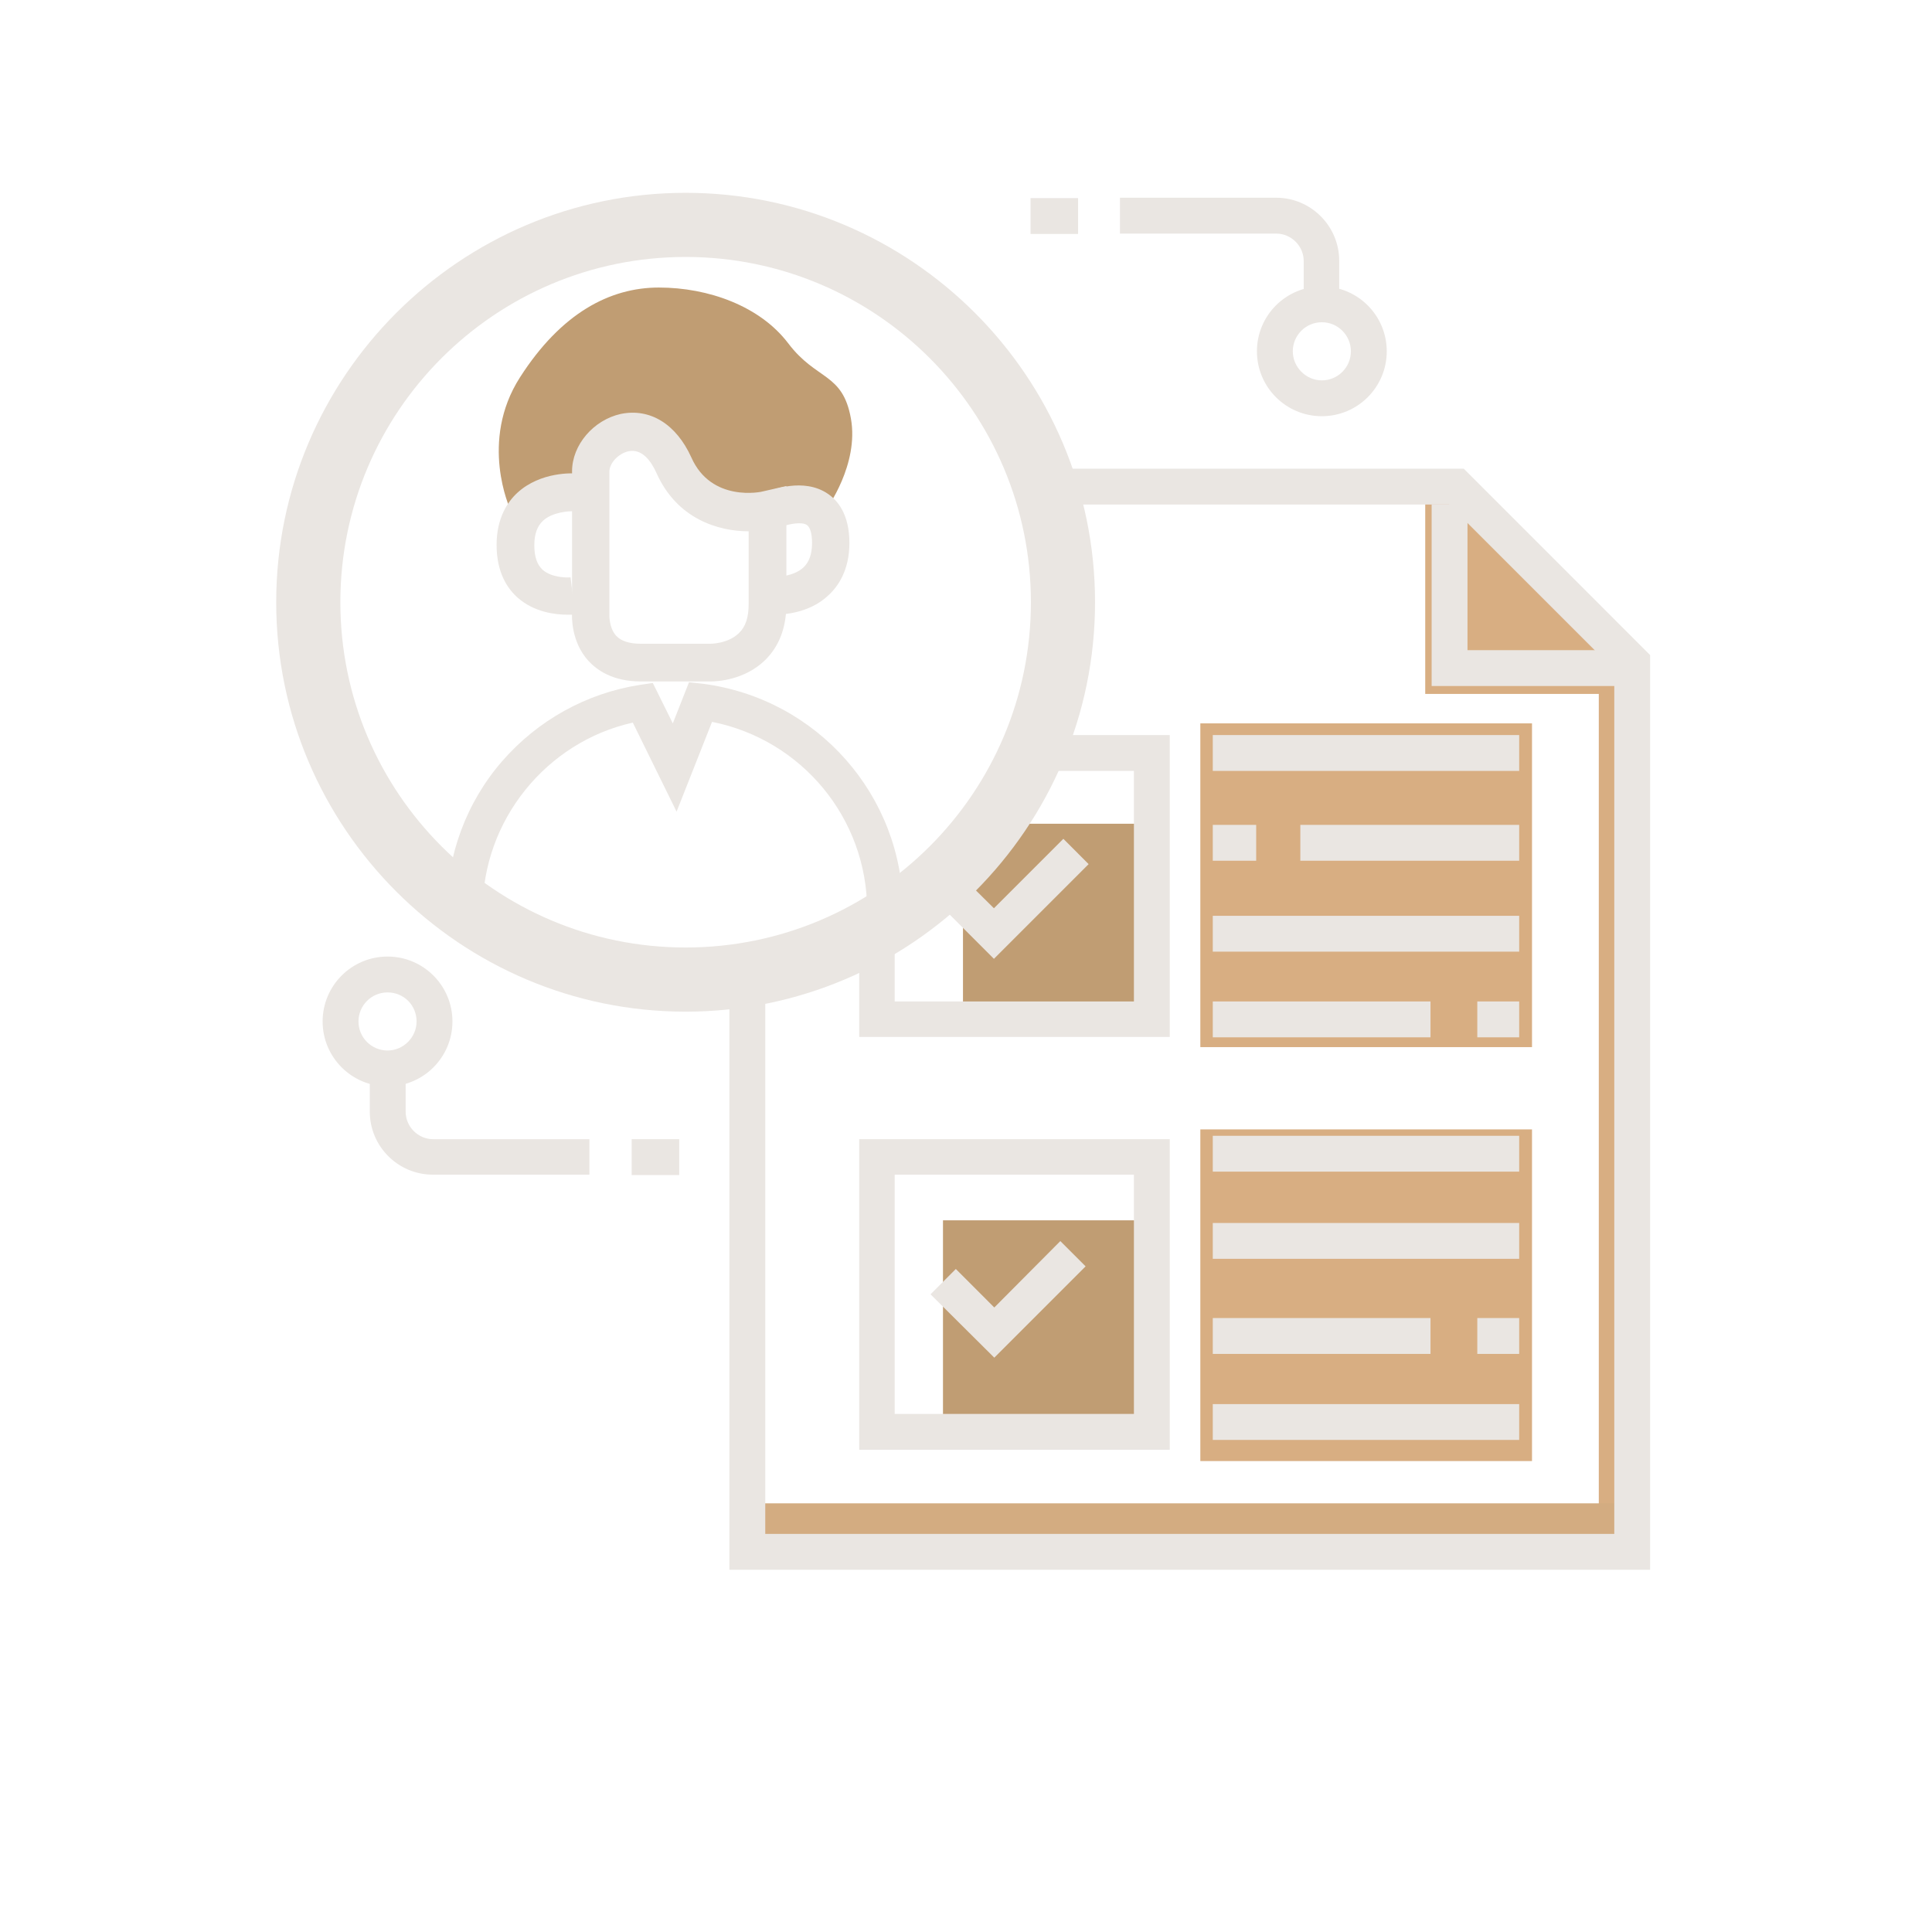 <?xml version="1.0" encoding="UTF-8"?> <svg xmlns="http://www.w3.org/2000/svg" width="82" height="82" viewBox="0 0 82 82" fill="none"> <path d="M16.448 46.109C14.927 46.109 13.693 44.876 13.693 43.354C13.693 41.833 14.927 40.599 16.448 40.599C17.97 40.599 19.203 41.833 19.203 43.354C19.203 44.876 17.97 46.109 16.448 46.109ZM16.448 42.121C15.759 42.121 15.215 42.681 15.215 43.354C15.215 44.043 15.775 44.587 16.448 44.587C17.121 44.587 17.681 44.027 17.681 43.354C17.681 42.665 17.137 42.121 16.448 42.121Z" fill="#EAE6E2"></path> <path d="M28.828 48.351H26.81V49.873H28.828V48.351Z" fill="#EAE6E2"></path> <path d="M25 49.856H18.37C16.896 49.856 15.695 48.655 15.695 47.182V45.34H17.217V47.182C17.217 47.822 17.745 48.351 18.386 48.351H25.016V49.856H25Z" fill="#EAE6E2"></path> <path d="M56.103 17.665C54.581 17.665 53.348 16.432 53.348 14.91C53.348 13.389 54.581 12.156 56.103 12.156C57.624 12.156 58.858 13.389 58.858 14.91C58.858 16.432 57.624 17.665 56.103 17.665ZM56.103 13.677C55.414 13.677 54.87 14.238 54.87 14.91C54.87 15.583 55.43 16.144 56.103 16.144C56.791 16.144 57.336 15.583 57.336 14.91C57.336 14.238 56.791 13.677 56.103 13.677Z" fill="#EAE6E2"></path> <path d="M45.757 8.408H43.739V9.929H45.757V8.408Z" fill="#EAE6E2"></path> <path d="M56.855 12.909H55.334V11.083C55.334 10.442 54.806 9.914 54.165 9.914H47.534V8.392H54.165C55.638 8.392 56.84 9.593 56.84 11.067V12.909H56.855Z" fill="#EAE6E2"></path> <path d="M69.284 28.668H67.858V65.328H69.284V28.668Z" fill="#D8AE82"></path> <path d="M60.491 20.308V29.453H69.844L60.491 20.308Z" fill="#D8AE82"></path> <path d="M69.027 63.806H31.983V65.856H69.027V63.806Z" fill="#D3AC81"></path> <path d="M49.008 51.794H40.023V60.779H49.008V51.794Z" fill="#C09D73"></path> <path d="M48.896 34.962H40.872V42.986H48.896V34.962Z" fill="#C09D73"></path> <path d="M65.023 30.702H50.946V44.443H65.023V30.702Z" fill="#D8AE82"></path> <path d="M65.023 47.935H50.946V62.012H65.023V47.935Z" fill="#D8AE82"></path> <path d="M70.036 66.625H30.958V41.368H32.48V65.103H68.515V28.427L61.5 21.413H44.347V19.891H62.125L70.036 27.803V66.625Z" fill="#EAE6E2"></path> <path d="M68.787 29.116H60.763V21.413H62.285V27.595H68.787V29.116Z" fill="#EAE6E2"></path> <path d="M49.648 44.011H36.468V39.19H37.973V42.505H48.127V32.72H43.306V31.198H49.648V44.011Z" fill="#EAE6E2"></path> <path d="M42.185 40.696L39.35 37.861L40.423 36.804L42.185 38.549L45.132 35.602L46.205 36.676L42.185 40.696Z" fill="#EAE6E2"></path> <path d="M49.648 61.532H36.468V48.351H49.648V61.532ZM37.973 60.011H48.127V49.856H37.973V60.011Z" fill="#EAE6E2"></path> <path d="M42.201 57.624L39.495 54.934L40.568 53.86L42.201 55.494L45.004 52.675L46.077 53.748L42.201 57.624Z" fill="#EAE6E2"></path> <path d="M64.479 31.198H51.474V32.72H64.479V31.198Z" fill="#EAE6E2"></path> <path d="M53.316 35.01H51.474V36.532H53.316V35.01Z" fill="#EAE6E2"></path> <path d="M64.479 35.01H55.19V36.532H64.479V35.01Z" fill="#EAE6E2"></path> <path d="M64.479 38.87H51.474V40.391H64.479V38.87Z" fill="#EAE6E2"></path> <path d="M60.715 42.505H51.474V44.027H60.715V42.505Z" fill="#EAE6E2"></path> <path d="M64.479 42.505H62.701V44.027H64.479V42.505Z" fill="#EAE6E2"></path> <path d="M64.479 48.207H51.474V49.728H64.479V48.207Z" fill="#EAE6E2"></path> <path d="M64.479 51.907H51.474V53.428H64.479V51.907Z" fill="#EAE6E2"></path> <path d="M60.715 55.942H51.474V57.464H60.715V55.942Z" fill="#EAE6E2"></path> <path d="M64.479 55.942H62.701V57.464H64.479V55.942Z" fill="#EAE6E2"></path> <path d="M64.479 59.594H51.474V61.115H64.479V59.594Z" fill="#EAE6E2"></path> <path d="M29.1 42.938C19.523 42.938 11.723 35.138 11.723 25.561C11.723 15.983 19.523 8.184 29.1 8.184C38.678 8.184 46.477 15.983 46.477 25.561C46.477 35.138 38.678 42.938 29.1 42.938ZM29.1 10.906C21.012 10.906 14.446 17.473 14.446 25.561C14.446 33.649 21.012 40.215 29.1 40.215C37.188 40.215 43.755 33.649 43.755 25.561C43.755 17.473 37.188 10.906 29.1 10.906Z" fill="#EAE6E2"></path> <path d="M21.653 21.605C21.653 21.605 20.324 18.738 22.07 16.015C23.815 13.293 25.881 12.204 27.963 12.204C30.061 12.204 32.255 12.988 33.457 14.574C34.658 16.16 35.763 15.807 36.115 17.761C36.468 19.715 35.074 21.605 35.074 21.605C35.074 21.605 34.065 21.044 33.264 21.22C32.464 21.397 30.206 21.541 29.116 20.308C28.027 19.074 27.371 17.681 26.394 18.386C25.417 19.074 24.744 21.156 24.184 21.156C23.607 21.156 21.653 21.605 21.653 21.605Z" fill="#C09D73"></path> <path d="M30.141 28.924C30.109 28.924 30.093 28.924 30.077 28.924H27.21C26.009 28.924 25.337 28.444 24.968 28.043C24.248 27.242 24.264 26.201 24.28 25.945V21.957C24.28 21.909 24.28 21.365 24.28 20.003C24.28 18.882 25.193 17.825 26.346 17.569C27.595 17.313 28.7 18.002 29.341 19.411C30.189 21.333 32.319 20.884 32.4 20.852L33.377 20.628V25.625C33.377 26.634 33.072 27.435 32.464 28.027C31.599 28.86 30.462 28.924 30.141 28.924ZM30.125 27.323C30.125 27.323 30.878 27.339 31.359 26.874C31.647 26.602 31.775 26.201 31.775 25.641V22.55C30.478 22.55 28.732 22.021 27.867 20.084C27.643 19.587 27.259 19.026 26.666 19.155C26.25 19.251 25.865 19.651 25.865 20.019C25.865 21.445 25.865 21.957 25.865 21.973V26.073C25.865 26.073 25.833 26.634 26.154 26.986C26.362 27.21 26.714 27.323 27.21 27.323H30.125Z" fill="#EAE6E2"></path> <path d="M24.072 26.089C23.591 26.089 22.678 25.993 21.973 25.369C21.557 25 21.077 24.328 21.077 23.126C21.077 21.973 21.557 21.285 21.957 20.916C22.95 20.003 24.344 20.083 24.504 20.099L24.376 21.701C24.152 21.685 23.447 21.733 23.047 22.101C22.806 22.326 22.678 22.662 22.678 23.142C22.678 23.623 22.79 23.959 23.03 24.183C23.415 24.52 24.055 24.52 24.216 24.504L24.408 26.089C24.36 26.089 24.248 26.089 24.072 26.089Z" fill="#EAE6E2"></path> <path d="M32.848 26.089C32.736 26.089 32.672 26.089 32.64 26.089L32.752 24.488C32.992 24.504 33.697 24.456 34.097 24.087C34.337 23.863 34.466 23.527 34.466 23.047C34.466 22.646 34.386 22.374 34.241 22.278C34.017 22.134 33.473 22.246 33.216 22.342L32.592 20.868C32.736 20.804 34.097 20.26 35.122 20.948C35.555 21.237 36.051 21.829 36.051 23.047C36.051 24.2 35.571 24.888 35.17 25.257C34.386 26.009 33.312 26.089 32.848 26.089Z" fill="#EAE6E2"></path> <path d="M38.325 38.645H36.804C36.804 34.722 34.017 31.39 30.221 30.638L28.716 34.449L26.858 30.67C23.191 31.486 20.484 34.818 20.484 38.63H18.962C18.962 36.307 19.795 34.049 21.317 32.303C22.822 30.574 24.888 29.421 27.163 29.068L27.707 28.988L28.556 30.702L29.244 28.956L29.821 29.02C34.69 29.645 38.325 33.777 38.325 38.645Z" fill="#EAE6E2"></path> </svg> 